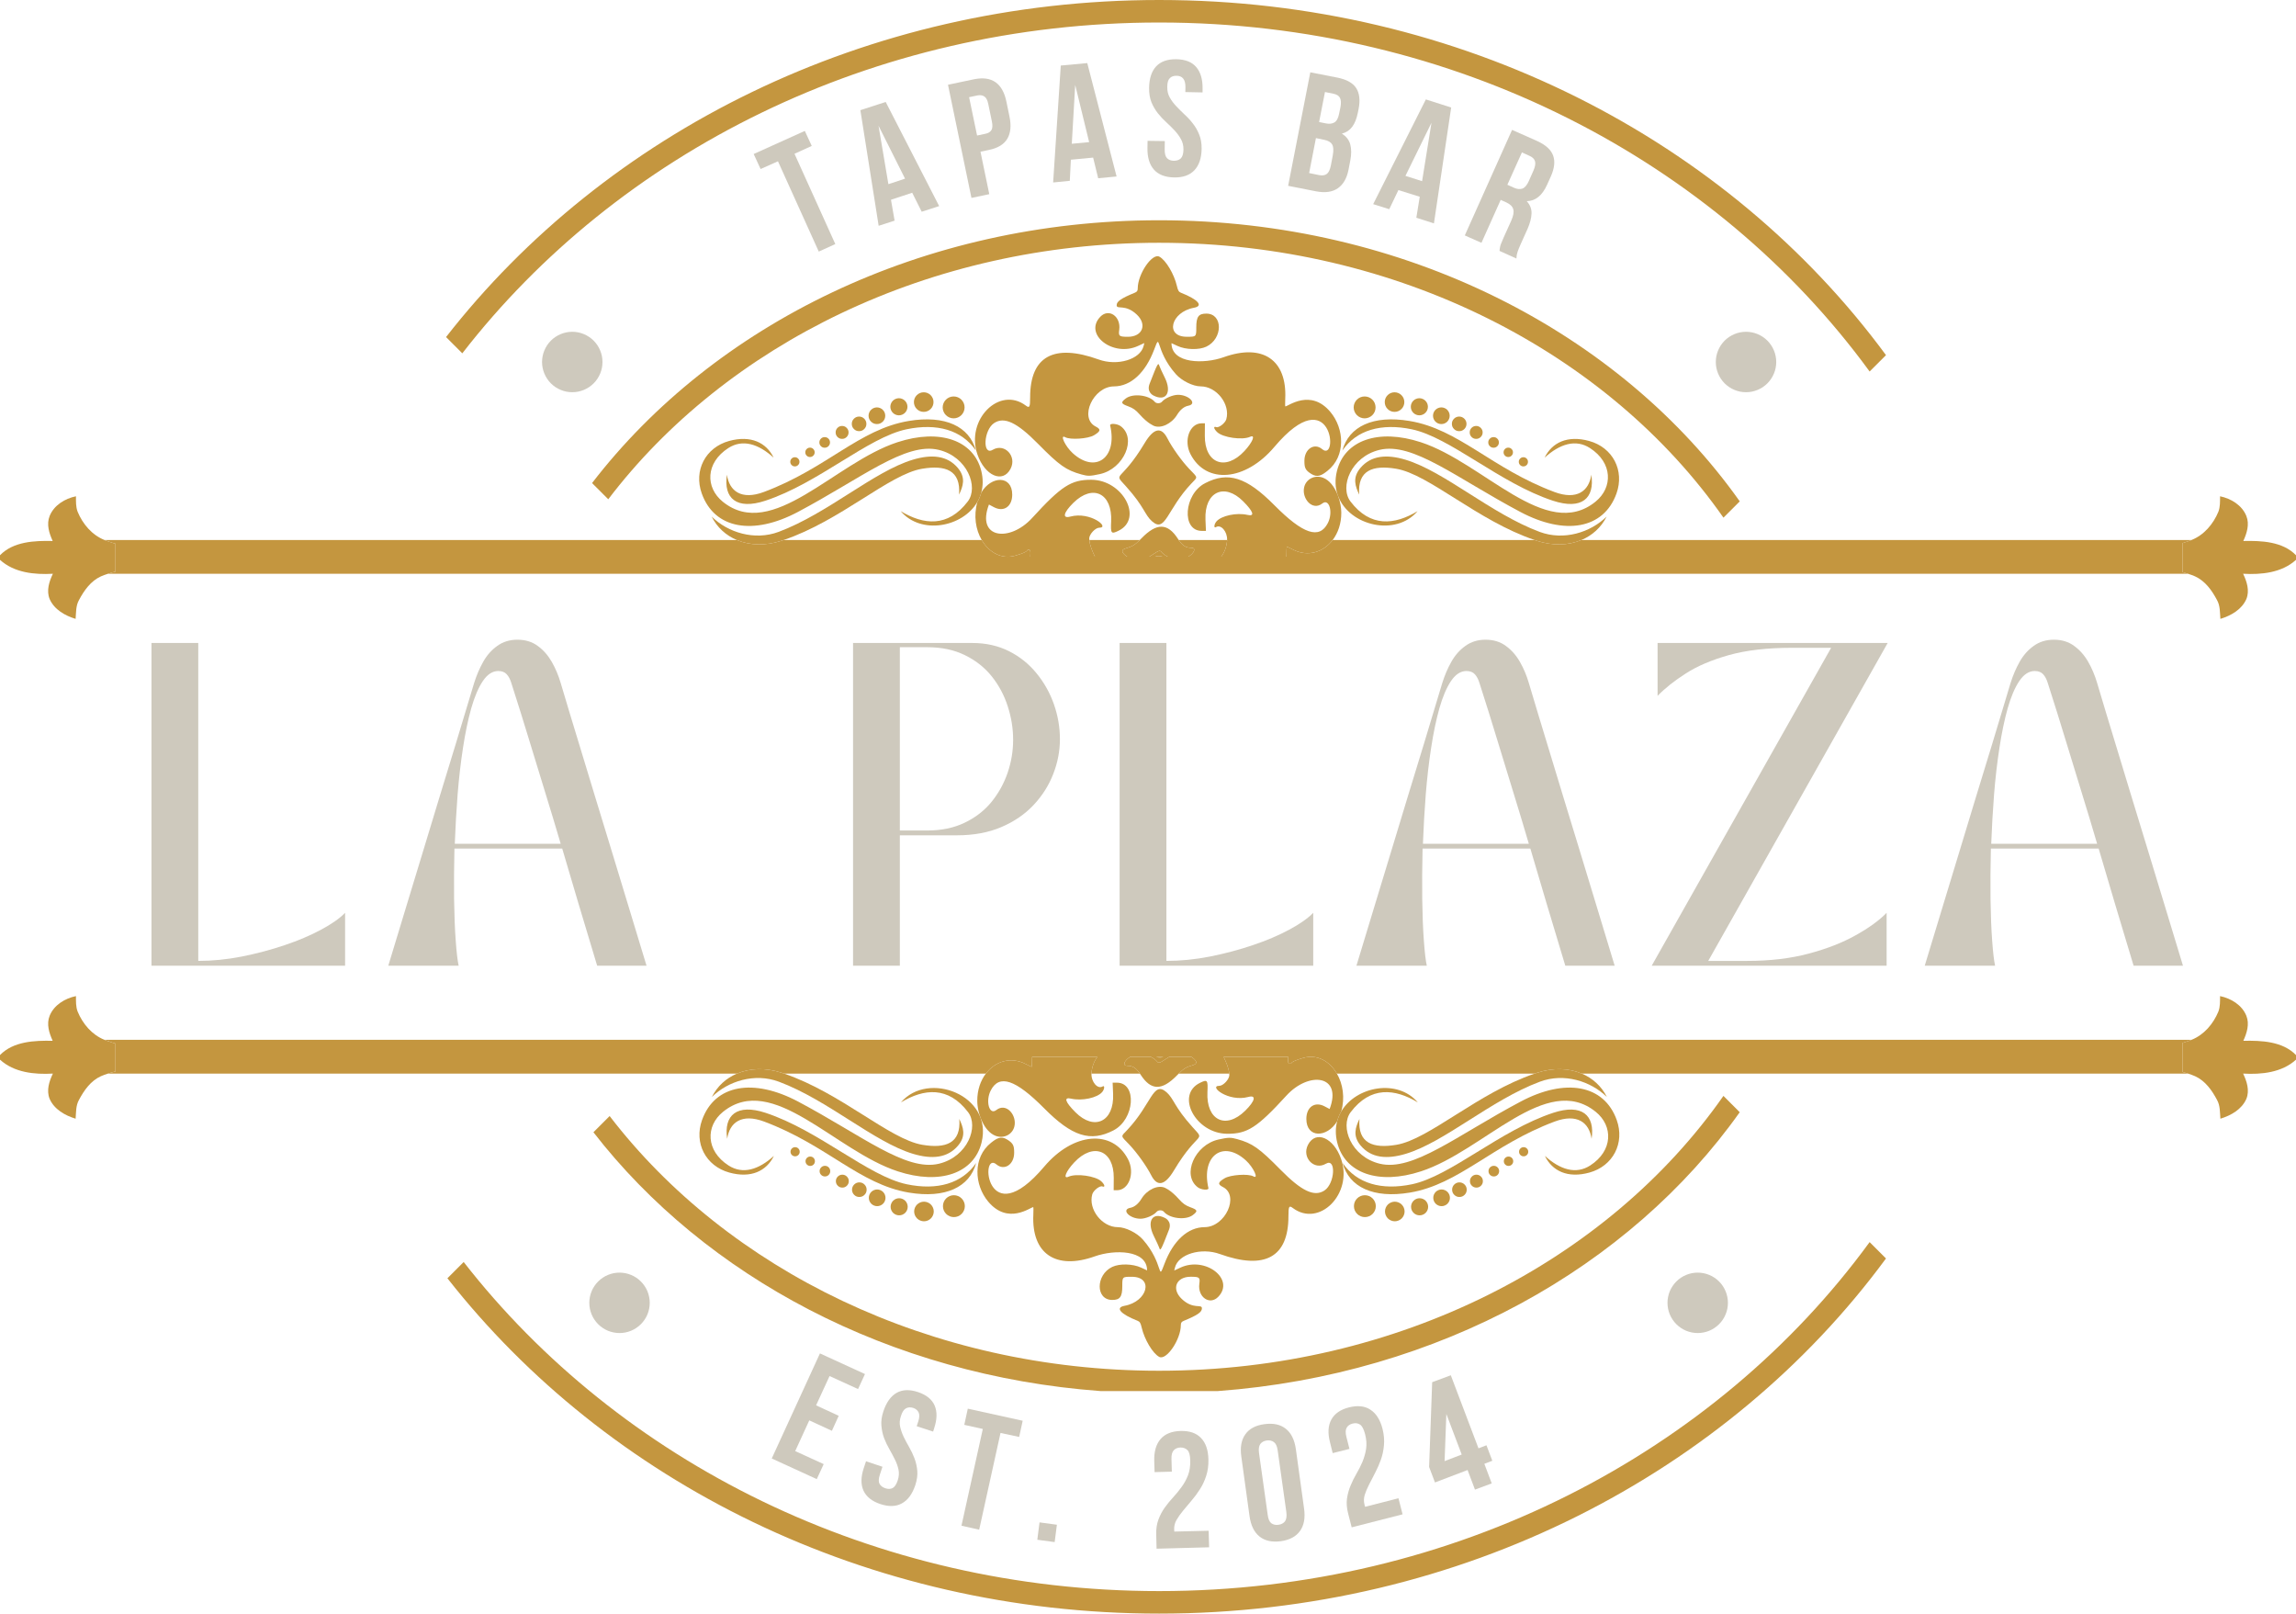 <svg width="723" height="508" viewBox="0 0 723 508" fill="none" xmlns="http://www.w3.org/2000/svg">
<g clip-path="url(#clip0_13_482)">
<path d="M365.009 69.342C290.438 69.342 224.781 102.222 186.439 152.08L191.54 157.179C228.524 108.604 292.463 76.431 365.008 76.431C440.401 76.431 506.501 111.177 542.707 162.973L547.841 157.84C510.228 104.767 442.417 69.342 365.009 69.342Z" fill="#C4963F"/>
<path d="M365.008 431.542C292.743 431.542 229.019 399.618 191.972 351.358L186.868 356.46C222.05 401.848 279.936 433.027 346.524 437.938H383.493C453.124 432.803 513.244 398.944 547.832 350.151L542.697 345.017C506.489 396.803 440.394 431.542 365.008 431.542Z" fill="#C4963F"/>
<path d="M365.017 500.911C274.826 500.911 194.861 459.982 146.009 397.307L140.888 402.427C191.041 466.37 272.737 508 365.017 508C460.261 508 544.242 463.657 593.89 396.195L588.737 391.044C540.419 457.24 458.176 500.911 365.017 500.911Z" fill="#C4963F"/>
<path d="M365.017 7.088C458.176 7.088 540.42 50.759 588.737 116.955L593.889 111.805C544.241 44.343 460.261 0 365.017 0C272.476 0 190.575 41.863 140.459 106.114L145.581 111.234C194.393 48.251 274.565 7.088 365.017 7.088Z" fill="#C4963F"/>
<path d="M108.668 287.376C106.969 289.13 104.44 290.902 101.097 292.693C97.746 294.493 93.915 296.117 89.612 297.566C85.301 299.024 80.805 300.215 76.133 301.147C71.453 302.061 66.882 302.513 62.432 302.513V202.427H47.698V304.027H108.668L108.668 287.376Z" fill="#CEC9BD"/>
<path d="M143.506 296.163C143.229 292.471 143.063 288.115 142.989 283.094C142.934 278.073 142.971 272.757 143.1 267.145H177.038C178.663 272.71 180.371 278.497 182.171 284.497C183.962 290.477 185.919 296.994 188.043 304.027H203.59C201.467 297.114 199.509 290.662 197.718 284.681C195.918 278.682 194.173 272.932 192.474 267.44C190.794 261.958 189.123 256.475 187.452 251.011C185.799 245.529 184.073 239.853 182.282 233.992C180.482 228.113 178.57 221.79 176.558 215.016C175.865 212.653 174.933 210.438 173.751 208.37C172.57 206.303 171.092 204.632 169.32 203.35C167.566 202.048 165.442 201.393 162.931 201.393C160.494 201.393 158.37 202.048 156.579 203.35C154.779 204.632 153.302 206.303 152.148 208.37C150.984 210.438 150.043 212.653 149.304 215.016C147.282 221.79 145.371 228.113 143.58 233.992C141.78 239.853 140.044 245.529 138.373 251.011C136.72 256.475 135.059 261.958 133.388 267.44C131.735 272.932 129.99 278.682 128.144 284.681C126.316 290.662 124.358 297.114 122.272 304.027H144.429C144.079 302.476 143.774 299.855 143.506 296.163ZM144.097 250.162C144.513 244.975 145.076 240.065 145.796 235.432C146.507 230.78 147.365 226.645 148.381 223.027C149.415 219.391 150.634 216.52 152.037 214.425C153.459 212.312 155.084 211.25 156.912 211.25C158.066 211.25 158.952 211.601 159.57 212.284C160.18 212.948 160.66 213.862 161.011 215.016C163.097 221.514 165.008 227.624 166.735 233.327C168.452 239.013 170.132 244.477 171.757 249.719C173.382 254.962 174.979 260.269 176.558 265.631H143.211C143.405 260.49 143.7 255.331 144.097 250.162Z" fill="#CEC9BD"/>
<path d="M333.765 232.7C333.765 228.99 333.137 225.335 331.881 221.735C330.626 218.145 328.798 214.896 326.416 211.989C324.052 209.063 321.153 206.737 317.737 205.011C314.312 203.294 310.472 202.427 306.216 202.427H268.622V304.027H283.356V262.973H301.341C306.603 262.973 311.256 262.115 315.3 260.389C319.335 258.672 322.723 256.356 325.456 253.448C328.207 250.522 330.275 247.264 331.66 243.665C333.063 240.074 333.765 236.419 333.765 232.7ZM317.294 243.296C316.131 246.674 314.432 249.738 312.198 252.488C309.955 255.22 307.139 257.399 303.741 259.023C300.362 260.647 296.448 261.46 291.998 261.46H283.356V203.756H291.998C296.522 203.756 300.473 204.596 303.852 206.266C307.25 207.918 310.065 210.143 312.309 212.949C314.543 215.754 316.223 218.892 317.331 222.363C318.458 225.815 319.03 229.331 319.03 232.921C319.03 236.447 318.448 239.899 317.294 243.296Z" fill="#CEC9BD"/>
<path d="M394.475 297.566C390.164 299.024 385.668 300.215 380.996 301.147C376.315 302.061 371.745 302.513 367.295 302.513V202.427H352.561V304.027H413.531V287.376C411.832 289.13 409.302 290.902 405.96 292.693C402.609 294.493 398.778 296.117 394.475 297.566Z" fill="#CEC9BD"/>
<path d="M497.338 267.44C495.657 261.958 493.986 256.475 492.315 251.011C490.663 245.529 488.936 239.853 487.145 233.992C485.345 228.113 483.434 221.79 481.421 215.016C480.729 212.653 479.796 210.438 478.615 208.37C477.433 206.303 475.956 204.632 474.183 203.35C472.429 202.048 470.306 201.393 467.794 201.393C465.357 201.393 463.234 202.048 461.443 203.35C459.642 204.632 458.165 206.303 457.011 208.37C455.848 210.438 454.906 212.653 454.167 215.016C452.146 221.79 450.234 228.113 448.443 233.992C446.643 239.853 444.907 245.529 443.236 251.011C441.584 256.475 439.922 261.958 438.251 267.44C436.598 272.932 434.853 278.682 433.007 284.681C431.179 290.662 429.222 297.114 427.135 304.027H449.293C448.942 302.476 448.637 299.855 448.37 296.163C448.093 292.471 447.926 288.115 447.853 283.094C447.797 278.073 447.834 272.757 447.963 267.145H481.901C483.526 272.71 485.234 278.497 487.034 284.497C488.826 290.477 490.783 296.994 492.906 304.027H508.453C506.33 297.114 504.373 290.662 502.582 284.681C500.781 278.682 499.036 272.932 497.338 267.44ZM448.074 265.631C448.268 260.49 448.563 255.331 448.96 250.162C449.376 244.975 449.939 240.065 450.659 235.432C451.37 230.78 452.229 226.645 453.244 223.027C454.278 219.391 455.497 216.52 456.9 214.425C458.322 212.312 459.947 211.25 461.775 211.25C462.929 211.25 463.815 211.601 464.434 212.284C465.043 212.948 465.523 213.862 465.874 215.016C467.961 221.513 469.872 227.624 471.598 233.327C473.315 239.013 474.996 244.477 476.62 249.719C478.245 254.962 479.842 260.269 481.421 265.631L448.074 265.631Z" fill="#CEC9BD"/>
<path d="M520.277 304.027H594.087V287.376C591.798 289.739 588.557 292.093 584.375 294.428C580.211 296.772 575.263 298.701 569.529 300.224C563.815 301.756 557.38 302.513 550.216 302.513H537.918L594.42 202.427H521.965V219.077C524.328 216.64 527.301 214.278 530.902 211.989C534.493 209.681 539.007 207.761 544.455 206.229C549.92 204.706 556.54 203.94 564.322 203.94H576.62L520.277 303.745L520.118 304.027L520.277 304.027Z" fill="#CEC9BD"/>
<path d="M681.536 284.681C679.736 278.682 677.991 272.932 676.292 267.44C674.612 261.958 672.941 256.475 671.27 251.011C669.617 245.529 667.891 239.853 666.1 233.992C664.3 228.113 662.388 221.79 660.376 215.016C659.683 212.653 658.751 210.438 657.569 208.37C656.387 206.303 654.91 204.632 653.138 203.35C651.384 202.048 649.26 201.393 646.749 201.393C644.312 201.393 642.188 202.048 640.397 203.35C638.597 204.632 637.12 206.303 635.966 208.37C634.802 210.438 633.861 212.653 633.122 215.016C631.1 221.79 629.189 228.113 627.398 233.992C625.598 239.853 623.862 245.529 622.191 251.011C620.538 256.475 618.877 261.958 617.206 267.44C615.553 272.932 613.808 278.682 611.962 284.681C610.134 290.662 608.176 297.114 606.09 304.027H628.247C627.897 302.476 627.592 299.855 627.324 296.163C627.047 292.471 626.881 288.115 626.807 283.094C626.752 278.073 626.789 272.757 626.918 267.145H660.856C662.481 272.71 664.189 278.497 665.989 284.497C667.78 290.477 669.737 296.994 671.861 304.027H687.408C685.285 297.114 683.327 290.662 681.536 284.681ZM627.029 265.631C627.223 260.49 627.518 255.331 627.915 250.162C628.33 244.975 628.894 240.065 629.614 235.432C630.325 230.78 631.183 226.645 632.199 223.027C633.233 219.391 634.451 216.52 635.855 214.425C637.277 212.312 638.901 211.25 640.729 211.25C641.884 211.25 642.77 211.601 643.388 212.284C643.998 212.948 644.478 213.862 644.829 215.016C646.915 221.513 648.826 227.624 650.553 233.327C652.27 239.013 653.95 244.477 655.575 249.719C657.2 254.962 658.797 260.269 660.376 265.631L627.029 265.631Z" fill="#CEC9BD"/>
<path d="M497.974 170.01C493.924 171.708 488.995 171.9 483.902 170.241C483.685 170.17 483.473 170.083 483.257 170.01H419.65C416.72 173.858 411.846 175.414 407.154 173.019C406.175 172.521 405.317 172.114 405.243 172.114C405.169 172.114 405.104 173.379 405.104 174.92C405.104 175.033 405.096 175.141 405.094 175.253H384.566C385.575 173.915 386.226 172.222 386.409 170.195C386.415 170.132 386.403 170.072 386.406 170.01H371.182C372.428 171.827 373.433 172.447 375.072 172.447C376.747 172.447 376.163 174.021 374.249 175.253H367.698C366.885 174.833 366.144 174.295 365.59 173.628C365.019 172.939 363.724 174.213 361.926 175.253H354.938C354.368 174.853 352.168 173.352 354.447 172.659C356.586 172.012 357.245 171.652 358.907 170.01H343.042C343.177 171.723 343.994 173.559 344.697 175.059C344.73 175.128 344.766 175.186 344.799 175.253H324.442C324.445 175.206 324.439 175.161 324.442 175.114C324.543 173.379 324.479 173.111 323.971 173.111C322.761 173.111 324.839 173.444 319.743 174.92C315.357 176.191 311.413 173.888 309.142 170.01H246.751C246.535 170.083 246.323 170.17 246.106 170.241C241.012 171.9 236.084 171.708 232.036 170.01H32.916C33.111 170.087 33.295 170.182 33.495 170.25C34.766 170.627 35.334 170.924 36.357 171.156V179.964C35.553 180.159 34.758 180.38 33.974 180.642H689.026C688.441 180.446 687.85 180.274 687.253 180.117V170.996C687.943 170.792 688.508 170.546 689.505 170.25C689.705 170.182 689.89 170.087 690.084 170.01L497.974 170.01ZM366.053 175.253H363.784C364.412 174.994 365.184 174.974 366.053 175.253Z" fill="#C4963F"/>
<path d="M215.98 327.357H32.893C33.095 327.437 33.287 327.536 33.495 327.606C34.766 327.984 35.334 328.28 36.357 328.512V337.321C35.562 337.513 34.775 337.73 34 337.989H232.073C236.131 336.274 241.077 336.076 246.189 337.741C246.423 337.817 246.65 337.91 246.883 337.989H310.447C313.375 334.128 318.256 332.564 322.955 334.962C323.934 335.461 324.793 335.867 324.866 335.867C324.94 335.867 325.005 334.603 325.005 333.061C325.005 332.949 325.014 332.841 325.015 332.729H345.544C344.534 334.067 343.883 335.759 343.7 337.787C343.694 337.855 343.706 337.921 343.703 337.989H358.939C357.688 336.159 356.681 335.535 355.038 335.535C353.363 335.535 353.946 333.96 355.86 332.729H362.408C363.22 333.148 363.959 333.686 364.51 334.353C365.085 335.043 366.383 333.768 368.182 332.729H375.171C375.741 333.128 377.941 334.63 375.662 335.322C373.515 335.971 372.858 336.326 371.183 337.989H387.07C386.939 336.271 386.118 334.428 385.412 332.923C385.379 332.853 385.343 332.796 385.31 332.729H405.667C405.665 332.776 405.67 332.82 405.668 332.867C405.566 334.603 405.631 334.87 406.138 334.87C407.348 334.87 405.27 334.538 410.367 333.061C414.759 331.789 418.708 334.101 420.977 337.989H483.282C483.514 337.91 483.742 337.817 483.976 337.741C489.092 336.076 494.038 336.274 498.094 337.989H689.001C688.424 337.797 687.841 337.629 687.253 337.473V328.353C687.943 328.148 688.508 327.902 689.505 327.606C689.713 327.536 689.905 327.437 690.107 327.357L215.98 327.357ZM364.056 332.729H366.325C365.697 332.988 364.925 333.008 364.056 332.729Z" fill="#C4963F"/>
<path d="M354.447 172.659C352.168 173.352 354.368 174.853 354.938 175.253H361.926C363.724 174.213 365.019 172.939 365.59 173.628C366.144 174.295 366.885 174.833 367.698 175.253H374.249C376.163 174.021 376.747 172.447 375.072 172.447C373.433 172.447 372.428 171.827 371.182 170.01C371.094 169.881 371.008 169.763 370.917 169.622C367.686 164.62 364.242 164.555 359.506 169.41C359.288 169.632 359.096 169.823 358.907 170.01C357.245 171.652 356.586 172.012 354.447 172.659Z" fill="#C4963F"/>
<path d="M404.744 127.951C404.67 127.951 404.661 126.871 404.716 125.56C405.298 113.257 397.608 108.061 385.329 112.454C379.198 114.651 368.895 114.549 368.895 108.033L370.806 108.919C373.401 110.128 377.592 110.22 379.872 109.131C385.135 106.602 385.135 98.73 379.872 98.73C377.417 98.73 376.706 99.708 376.706 103.058C376.706 106.021 376.706 106.03 373.714 106.021C366.753 106.021 368.683 98.231 375.986 96.884C379.06 96.321 377.278 94.281 371.868 92.158C371.194 91.89 370.926 91.457 370.603 90.044C369.735 86.288 367.113 81.885 365.082 80.806C362.82 79.587 358.269 86.269 358.269 90.801C358.269 91.549 358.056 91.853 357.355 92.149C353.006 93.939 351.631 94.89 351.631 96.09C351.631 97.585 354.354 95.564 358.019 99.08C361.297 102.228 359.727 106.039 355.157 106.03C352.406 106.021 352.166 105.827 352.443 103.824C353.025 99.606 349.147 96.939 346.479 99.726C341.143 105.292 350.551 112.546 358.389 108.901L360.346 107.996L360.115 108.928C359.072 113.146 351.88 115.315 345.981 113.183C331.837 108.079 324.386 112.177 324.386 125.071C324.386 128.191 324.192 128.569 323.02 127.683C314.674 121.425 304.029 132.159 307.787 143.059C310.104 149.806 315.8 152.271 318.228 147.573C320.278 143.604 316.317 139.414 312.597 141.61C309.301 143.549 309.735 135.371 313.04 133.193C316.225 131.089 320.223 132.972 326.833 139.681C333.591 146.539 335.714 148.034 340.561 149.373C342.592 149.936 343.294 149.917 346.387 149.243C353.911 147.582 358.056 138.011 352.905 134.171C351.806 133.35 349.406 133.184 349.581 133.931C351.945 144.093 344.974 149.234 337.773 142.644C335.419 140.503 333.618 136.626 335.437 137.642C337.025 138.528 342.611 138.149 344.485 137.033C346.618 135.759 346.738 135.15 345.011 134.273C339.73 131.578 344.263 121.674 350.781 121.647C356.053 121.628 360.669 117.401 363.43 110.091C365.692 104.083 363.494 110.1 370.243 117.761C372.108 119.875 375.672 121.638 378.091 121.638C383.094 121.638 387.48 127.277 386.16 131.984C385.818 133.193 383.796 134.771 382.993 134.467C382.014 134.088 382.19 135.011 383.298 136.054C385.107 137.762 391.2 138.629 393.629 137.522C395.466 136.691 394.478 139.183 391.874 141.989C385.883 148.431 379.328 145.893 379.392 137.162L379.42 133.267H378.395C374.61 133.267 372.653 138.675 374.878 142.976C379.826 152.557 392.17 151.486 401.301 140.688C419.562 119.099 421.621 145.847 416.34 141.398C413.856 139.312 410.754 141.352 410.754 145.062C410.754 147.222 410.967 148.016 412.998 149.253C414.937 150.425 416.257 149.622 418.039 148.21C423.837 143.604 423.338 134.947 418.934 129.695C412.702 122.247 405.575 127.951 404.744 127.951Z" fill="#C4963F"/>
<path d="M366.79 118.887C365.959 117.207 365.202 115.564 365.11 115.251C364.722 113.958 364.565 114.245 362.008 120.816C360.946 123.53 363.273 124.545 363.254 124.536C367.215 126.539 369.089 123.539 366.79 118.887Z" fill="#C4963F"/>
<path d="M363.784 175.253H366.053C365.184 174.974 364.412 174.994 363.784 175.253Z" fill="#C4963F"/>
<path d="M384.565 175.253H405.094C405.095 175.141 405.104 175.033 405.104 174.92C405.104 173.379 405.169 172.114 405.243 172.114C405.316 172.114 406.175 172.52 407.154 173.019C411.846 175.414 416.72 173.858 419.65 170.01C421.338 167.793 422.385 164.82 422.368 161.39C422.361 159.821 422.021 157.977 421.39 156.238C421.323 156.064 421.254 155.892 421.194 155.713C420.22 153.295 418.661 151.164 416.608 150.397C413.958 149.41 411.317 150.849 410.699 153.295C409.794 156.802 413.192 161.011 416.395 158.501C418.583 156.793 419.848 161.316 418.131 164.675C415.472 169.872 410.32 168.155 401.282 159.036C392.511 150.194 386.723 148.357 379.466 152.123C372.791 155.584 371.988 167.13 378.414 167.13H379.743L379.595 163.549C379.235 154.873 385.513 151.846 391.468 157.827C394.736 161.113 395.226 162.663 392.807 162.1C389.4 161.316 384.581 162.34 383.03 164.186C382.282 165.081 382.18 166.383 382.891 165.949C384.478 164.966 386.534 167.402 386.406 170.01C386.403 170.072 386.414 170.132 386.409 170.195C386.226 172.222 385.575 173.915 384.565 175.253Z" fill="#C4963F"/>
<path d="M319.742 174.92C324.839 173.444 322.761 173.111 323.971 173.111C324.479 173.111 324.543 173.379 324.442 175.114C324.439 175.161 324.445 175.206 324.442 175.253H344.799C344.766 175.186 344.73 175.129 344.697 175.059C343.994 173.559 343.177 171.723 343.042 170.01C343.03 169.857 342.989 169.699 342.989 169.549C342.989 168.21 344.919 166.134 346.156 166.134C349.655 166.134 343.331 160.937 337.025 162.636C334.422 163.337 334.856 161.399 337.995 158.307C344.134 152.252 350.32 155.307 349.895 164.177C349.711 167.98 349.895 168.21 352.194 167.103C360.097 163.282 353.607 151.08 343.654 151.043C337.302 151.016 334.228 153 325.023 163.06C317.924 170.822 307.334 169.567 311.415 158.842L312.966 159.664C316.068 161.316 318.736 159.488 318.745 155.732C318.745 149.588 312.185 149.723 309.011 155.038C308.724 156.1 308.309 157.1 307.772 158.021C306.529 162.367 307.231 166.744 309.142 170.01C311.413 173.888 315.357 176.191 319.742 174.92Z" fill="#C4963F"/>
<path d="M374.453 147.582C372.117 145.127 369.071 140.872 367.621 138.02C365.71 134.245 363.291 134.744 360.448 139.488C352.711 152.418 350.283 148.357 354.585 153.138C360.429 159.618 360.411 162.045 362.783 164.131C367.049 167.869 367.381 160.448 375.164 152.215C377.241 150.019 377.324 150.582 374.453 147.582Z" fill="#C4963F"/>
<path d="M354.511 125.44C352.85 126.705 352.96 127.074 355.268 127.914C356.792 128.477 357.613 129.049 358.841 130.433C361.565 133.488 363.282 133.968 363.282 134.042C365.525 135.03 368.923 133.442 370.649 130.609C371.637 128.984 372.865 127.987 374.158 127.738C377.14 127.185 374.453 124.296 370.954 124.296C369.311 124.296 366.809 125.366 365.904 126.465C365.396 127.083 364.122 127.101 363.624 126.501C361.833 124.342 356.727 123.751 354.511 125.44Z" fill="#C4963F"/>
<path d="M446.391 160.919C439.144 165.294 431.499 166.087 425.249 157.864C421.787 153.314 425.378 143.816 434.398 141.629C444.877 139.081 458.624 150.499 478.778 161.186C492.756 168.589 504.988 166.641 509.023 155.363C511.608 148.145 507.887 140.881 500.4 138.823C493.596 136.959 488.712 139.321 486.395 144.075C491.195 139.737 496.181 138.168 500.668 141.057C507.869 145.699 507.924 153.489 502.413 157.947C486.838 170.545 467.228 145.699 447.397 139.22C434.001 134.845 423.403 138.629 421.002 148.274C420.32 151.019 420.463 153.519 421.194 155.713C421.254 155.892 421.323 156.064 421.39 156.238C424.994 165.594 439.547 168.989 446.391 160.919Z" fill="#C4963F"/>
<path d="M497.973 170.01C501.404 168.571 504.206 166.055 505.921 162.626C500.834 167.638 492.432 170.287 484.816 167.444C469.361 161.666 454.921 148.45 442.578 144.73C436.632 142.939 431.711 143.401 428.397 147.314C425.757 150.443 426.809 153.148 428.009 155.713C427.409 148.016 432.312 146.345 439.651 147.573C450.005 149.315 465.268 163.928 483.256 170.01C483.473 170.083 483.685 170.17 483.902 170.241C488.995 171.9 493.923 171.708 497.973 170.01Z" fill="#C4963F"/>
<path d="M422.71 141.841C427.141 135.362 435.007 133.147 444.554 135.15C456.694 137.697 472.26 152.132 489.026 157.642C498.073 160.614 502.237 156.895 501.101 149.456C500.363 154.578 496.568 157.541 489.459 154.883C469.675 147.49 459.445 135.122 443.852 132.529C432.376 130.609 424.741 134.264 422.71 141.841Z" fill="#C4963F"/>
<path d="M479.71 146.834C480.107 146.834 480.449 146.696 480.735 146.41C481.012 146.124 481.15 145.792 481.15 145.385C481.15 144.989 481.012 144.647 480.735 144.37C480.449 144.084 480.107 143.946 479.71 143.946C479.313 143.946 478.972 144.084 478.685 144.37C478.408 144.647 478.261 144.989 478.261 145.385C478.261 145.792 478.408 146.124 478.685 146.41C478.972 146.696 479.313 146.834 479.71 146.834Z" fill="#C4963F"/>
<path d="M474.946 143.881C475.362 143.881 475.703 143.733 475.99 143.447C476.285 143.161 476.424 142.81 476.424 142.404C476.424 141.998 476.285 141.647 475.99 141.361C475.703 141.066 475.362 140.927 474.946 140.927C474.54 140.927 474.189 141.066 473.903 141.361C473.617 141.647 473.469 141.998 473.469 142.404C473.469 142.81 473.617 143.161 473.903 143.447C474.189 143.733 474.54 143.881 474.946 143.881Z" fill="#C4963F"/>
<path d="M470.321 140.955C470.783 140.955 471.18 140.798 471.503 140.466C471.835 140.143 471.992 139.746 471.992 139.285C471.992 138.823 471.835 138.426 471.503 138.103C471.18 137.771 470.783 137.614 470.321 137.614C469.859 137.614 469.462 137.771 469.139 138.103C468.807 138.426 468.65 138.823 468.65 139.285C468.65 139.746 468.807 140.143 469.139 140.466C469.462 140.798 469.859 140.955 470.321 140.955Z" fill="#C4963F"/>
<path d="M464.837 138.168C465.4 138.168 465.881 137.974 466.277 137.577C466.674 137.18 466.878 136.7 466.878 136.137C466.878 135.574 466.674 135.094 466.277 134.698C465.881 134.301 465.4 134.098 464.837 134.098C464.274 134.098 463.794 134.301 463.397 134.698C463 135.094 462.806 135.574 462.806 136.137C462.806 136.7 463 137.18 463.397 137.577C463.794 137.974 464.274 138.168 464.837 138.168Z" fill="#C4963F"/>
<path d="M459.492 135.74C460.12 135.74 460.664 135.519 461.117 135.067C461.56 134.624 461.791 134.079 461.791 133.442C461.791 132.805 461.56 132.27 461.117 131.818C460.664 131.375 460.12 131.144 459.492 131.144C458.855 131.144 458.31 131.375 457.867 131.818C457.414 132.27 457.193 132.805 457.193 133.442C457.193 134.079 457.414 134.624 457.867 135.067C458.31 135.519 458.855 135.74 459.492 135.74Z" fill="#C4963F"/>
<path d="M452.013 132.741C452.263 132.99 452.549 133.174 452.872 133.313C453.195 133.442 453.528 133.507 453.878 133.507C454.22 133.507 454.562 133.442 454.875 133.313C455.199 133.174 455.485 132.99 455.734 132.741C455.974 132.492 456.168 132.205 456.297 131.892C456.436 131.569 456.5 131.227 456.5 130.886C456.5 130.535 456.436 130.203 456.297 129.879C456.168 129.557 455.974 129.27 455.734 129.03C455.485 128.781 455.199 128.587 454.875 128.458C454.562 128.329 454.22 128.255 453.878 128.255C453.528 128.255 453.195 128.329 452.872 128.458C452.549 128.587 452.263 128.781 452.013 129.03C451.773 129.27 451.579 129.557 451.45 129.879C451.312 130.203 451.247 130.535 451.247 130.886C451.247 131.227 451.312 131.569 451.45 131.892C451.579 132.205 451.773 132.492 452.013 132.741Z" fill="#C4963F"/>
<path d="M445.043 129.963C445.292 130.212 445.588 130.415 445.92 130.544C446.243 130.682 446.594 130.756 446.945 130.756C447.305 130.756 447.646 130.682 447.979 130.544C448.311 130.415 448.597 130.212 448.847 129.963C449.105 129.713 449.299 129.418 449.438 129.095C449.567 128.763 449.641 128.421 449.641 128.061C449.641 127.701 449.567 127.36 449.438 127.028C449.299 126.705 449.105 126.409 448.847 126.16C448.597 125.902 448.311 125.708 447.979 125.579C447.646 125.44 447.305 125.366 446.945 125.366C446.594 125.366 446.243 125.44 445.92 125.579C445.588 125.708 445.292 125.902 445.043 126.16C444.794 126.409 444.6 126.705 444.461 127.028C444.323 127.36 444.258 127.701 444.258 128.061C444.258 128.421 444.323 128.763 444.461 129.095C444.6 129.418 444.794 129.713 445.043 129.963Z" fill="#C4963F"/>
<path d="M436.955 128.763C437.242 129.058 437.574 129.28 437.953 129.437C438.331 129.594 438.728 129.667 439.134 129.667C439.541 129.667 439.938 129.594 440.316 129.437C440.695 129.28 441.027 129.058 441.313 128.763C441.609 128.477 441.83 128.145 441.987 127.766C442.144 127.388 442.218 126.991 442.218 126.585C442.218 126.179 442.144 125.782 441.987 125.403C441.83 125.025 441.609 124.693 441.313 124.406C441.027 124.111 440.695 123.89 440.316 123.733C439.938 123.576 439.541 123.502 439.134 123.502C438.728 123.502 438.331 123.576 437.953 123.733C437.574 123.89 437.242 124.111 436.955 124.406C436.66 124.693 436.439 125.025 436.282 125.403C436.125 125.782 436.051 126.179 436.051 126.585C436.051 126.991 436.125 127.388 436.282 127.766C436.439 128.145 436.66 128.477 436.955 128.763Z" fill="#C4963F"/>
<path d="M432.155 125.819C431.832 125.496 431.453 125.246 431.029 125.071C430.613 124.896 430.17 124.812 429.718 124.812C429.256 124.812 428.813 124.896 428.397 125.071C427.973 125.246 427.603 125.496 427.28 125.819C426.957 126.142 426.708 126.52 426.532 126.935C426.357 127.36 426.265 127.803 426.265 128.255C426.265 128.717 426.357 129.15 426.532 129.575C426.708 130 426.957 130.369 427.28 130.692C427.603 131.015 427.973 131.264 428.397 131.439C428.813 131.615 429.256 131.707 429.718 131.707C430.17 131.707 430.613 131.615 431.029 131.439C431.453 131.264 431.832 131.015 432.155 130.692C432.478 130.369 432.727 130 432.903 129.575C433.069 129.15 433.161 128.717 433.161 128.255C433.161 127.803 433.069 127.36 432.903 126.935C432.727 126.52 432.478 126.142 432.155 125.819Z" fill="#C4963F"/>
<path d="M309.005 148.274C306.614 138.629 296.006 134.845 282.61 139.22C262.779 145.699 243.179 170.545 227.594 157.947C222.083 153.489 222.138 145.699 229.349 141.057C233.836 138.168 238.821 139.737 243.613 144.075C241.304 139.321 236.411 136.959 229.607 138.823C222.12 140.881 218.399 148.145 220.984 155.363C225.019 166.641 237.261 168.589 251.229 161.186C271.383 150.499 285.13 139.081 295.609 141.629C304.629 143.816 308.22 153.314 304.758 157.864C298.508 166.087 290.873 165.294 283.616 160.919C290.007 168.454 303.127 165.997 307.772 158.021C308.309 157.099 308.723 156.1 309.01 155.038C309.558 153.009 309.618 150.742 309.005 148.274Z" fill="#C4963F"/>
<path d="M246.106 170.241C246.323 170.17 246.534 170.083 246.751 170.01C264.739 163.928 280.002 149.315 290.365 147.573C297.696 146.345 302.598 148.016 302.007 155.713C303.207 153.148 304.251 150.443 301.61 147.314C298.305 143.401 293.384 142.939 287.429 144.73C275.095 148.45 260.656 161.666 245.192 167.444C237.575 170.287 229.173 167.638 224.096 162.626C225.806 166.055 228.606 168.571 232.035 170.01C236.084 171.708 241.012 171.9 246.106 170.241Z" fill="#C4963F"/>
<path d="M286.155 132.529C270.562 135.122 260.333 147.49 240.548 154.883C233.439 157.541 229.644 154.578 228.906 149.456C227.77 156.895 231.943 160.614 240.991 157.642C257.757 152.132 273.313 137.697 285.463 135.15C295.009 133.147 302.866 135.362 307.297 141.841C305.266 134.264 297.631 130.609 286.155 132.529Z" fill="#C4963F"/>
<path d="M250.297 146.834C250.703 146.834 251.035 146.696 251.321 146.41C251.608 146.124 251.746 145.792 251.746 145.385C251.746 144.989 251.608 144.647 251.321 144.37C251.035 144.084 250.703 143.946 250.297 143.946C249.9 143.946 249.558 144.084 249.281 144.37C248.995 144.647 248.856 144.989 248.856 145.385C248.856 145.792 248.995 146.124 249.281 146.41C249.558 146.696 249.9 146.834 250.297 146.834Z" fill="#C4963F"/>
<path d="M255.061 143.881C255.467 143.881 255.818 143.733 256.104 143.447C256.39 143.161 256.538 142.81 256.538 142.404C256.538 141.998 256.39 141.647 256.104 141.361C255.818 141.066 255.467 140.927 255.061 140.927C254.654 140.927 254.304 141.066 254.017 141.361C253.731 141.647 253.583 141.998 253.583 142.404C253.583 142.81 253.731 143.161 254.017 143.447C254.304 143.733 254.654 143.881 255.061 143.881Z" fill="#C4963F"/>
<path d="M259.686 140.955C260.148 140.955 260.545 140.798 260.877 140.466C261.2 140.143 261.366 139.746 261.366 139.285C261.366 138.823 261.2 138.426 260.877 138.103C260.545 137.771 260.148 137.614 259.686 137.614C259.224 137.614 258.828 137.771 258.504 138.103C258.181 138.426 258.015 138.823 258.015 139.285C258.015 139.746 258.181 140.143 258.504 140.466C258.828 140.798 259.224 140.955 259.686 140.955Z" fill="#C4963F"/>
<path d="M265.17 138.168C265.733 138.168 266.214 137.974 266.61 137.577C267.007 137.18 267.211 136.7 267.211 136.137C267.211 135.574 267.007 135.094 266.61 134.698C266.214 134.301 265.733 134.098 265.17 134.098C264.607 134.098 264.127 134.301 263.73 134.698C263.333 135.094 263.139 135.574 263.139 136.137C263.139 136.7 263.333 137.18 263.73 137.577C264.127 137.974 264.607 138.168 265.17 138.168Z" fill="#C4963F"/>
<path d="M270.525 135.74C271.153 135.74 271.698 135.519 272.15 135.067C272.593 134.624 272.824 134.079 272.824 133.442C272.824 132.805 272.593 132.27 272.15 131.818C271.698 131.375 271.153 131.144 270.525 131.144C269.888 131.144 269.343 131.375 268.9 131.818C268.448 132.27 268.226 132.805 268.226 133.442C268.226 134.079 268.448 134.624 268.9 135.067C269.343 135.519 269.888 135.74 270.525 135.74Z" fill="#C4963F"/>
<path d="M274.282 132.741C274.522 132.99 274.809 133.174 275.132 133.313C275.455 133.442 275.787 133.507 276.138 133.507C276.48 133.507 276.821 133.442 277.144 133.313C277.458 133.174 277.744 132.99 277.994 132.741C278.243 132.492 278.428 132.205 278.566 131.892C278.695 131.569 278.76 131.227 278.76 130.886C278.76 130.535 278.695 130.203 278.566 129.879C278.428 129.557 278.243 129.27 277.994 129.03C277.744 128.781 277.458 128.587 277.144 128.458C276.821 128.329 276.48 128.255 276.138 128.255C275.787 128.255 275.455 128.329 275.132 128.458C274.809 128.587 274.522 128.781 274.282 129.03C274.033 129.27 273.839 129.557 273.71 129.879C273.571 130.203 273.507 130.535 273.507 130.886C273.507 131.227 273.571 131.569 273.71 131.892C273.839 132.205 274.033 132.492 274.282 132.741Z" fill="#C4963F"/>
<path d="M281.161 129.963C281.41 130.212 281.705 130.415 282.029 130.544C282.361 130.682 282.702 130.756 283.062 130.756C283.423 130.756 283.764 130.682 284.096 130.544C284.42 130.415 284.715 130.212 284.964 129.963C285.214 129.713 285.417 129.418 285.546 129.095C285.684 128.763 285.758 128.421 285.758 128.061C285.758 127.701 285.684 127.36 285.546 127.028C285.417 126.705 285.214 126.409 284.964 126.16C284.715 125.902 284.42 125.708 284.096 125.579C283.764 125.44 283.423 125.366 283.062 125.366C282.702 125.366 282.361 125.44 282.029 125.579C281.705 125.708 281.41 125.902 281.161 126.16C280.902 126.409 280.708 126.705 280.579 127.028C280.44 127.36 280.367 127.701 280.367 128.061C280.367 128.421 280.44 128.763 280.579 129.095C280.708 129.418 280.902 129.713 281.161 129.963Z" fill="#C4963F"/>
<path d="M288.694 128.763C288.981 129.058 289.313 129.28 289.691 129.437C290.07 129.594 290.467 129.667 290.873 129.667C291.289 129.667 291.676 129.594 292.055 129.437C292.433 129.28 292.766 129.058 293.061 128.763C293.347 128.477 293.569 128.145 293.726 127.766C293.883 127.388 293.957 126.991 293.957 126.585C293.957 126.179 293.883 125.782 293.726 125.403C293.569 125.025 293.347 124.693 293.061 124.406C292.766 124.111 292.433 123.89 292.055 123.733C291.676 123.576 291.289 123.502 290.873 123.502C290.467 123.502 290.07 123.576 289.691 123.733C289.313 123.89 288.981 124.111 288.694 124.406C288.408 124.693 288.177 125.025 288.02 125.403C287.863 125.782 287.79 126.179 287.79 126.585C287.79 126.991 287.863 127.388 288.02 127.766C288.177 128.145 288.408 128.477 288.694 128.763Z" fill="#C4963F"/>
<path d="M297.862 130.692C298.185 131.015 298.554 131.264 298.979 131.439C299.403 131.615 299.837 131.707 300.299 131.707C300.751 131.707 301.195 131.615 301.619 131.439C302.035 131.264 302.413 131.015 302.736 130.692C303.059 130.369 303.309 130 303.484 129.575C303.66 129.15 303.743 128.717 303.743 128.255C303.743 127.803 303.66 127.36 303.484 126.935C303.309 126.52 303.06 126.142 302.736 125.819C302.413 125.496 302.035 125.246 301.619 125.071C301.195 124.896 300.751 124.812 300.299 124.812C299.837 124.812 299.403 124.896 298.979 125.071C298.554 125.246 298.185 125.496 297.862 125.819C297.539 126.142 297.289 126.52 297.114 126.935C296.938 127.36 296.846 127.803 296.846 128.255C296.846 128.717 296.938 129.15 297.114 129.575C297.289 130 297.539 130.369 297.862 130.692Z" fill="#C4963F"/>
<path d="M370.603 338.571C370.814 338.356 370.999 338.171 371.182 337.989C372.858 336.326 373.515 335.971 375.662 335.322C377.941 334.629 375.741 333.128 375.171 332.729H368.182C366.383 333.768 365.085 335.043 364.51 334.353C363.959 333.686 363.22 333.148 362.408 332.729H355.86C353.946 333.96 353.363 335.535 355.038 335.535C356.681 335.535 357.688 336.159 358.939 337.989C359.023 338.112 359.105 338.225 359.192 338.359C362.423 343.361 365.867 343.426 370.603 338.571Z" fill="#C4963F"/>
<path d="M411.881 360.409C409.831 364.377 413.792 368.568 417.512 366.371C420.808 364.423 420.374 372.61 417.069 374.788C413.884 376.893 409.886 375.01 403.276 368.3C396.518 361.442 394.395 359.947 389.548 358.609C387.517 358.046 386.815 358.064 383.722 358.738C376.189 360.399 372.052 369.97 377.204 373.81C378.303 374.632 380.703 374.798 380.528 374.05C378.164 363.888 385.135 358.747 392.336 365.337C394.69 367.478 396.49 371.355 394.672 370.34C393.084 369.454 387.498 369.832 385.624 370.949C383.491 372.223 383.371 372.832 385.098 373.708C390.379 376.404 385.846 386.307 379.328 386.335C374.056 386.353 369.44 390.58 366.679 397.89C364.417 403.899 366.615 397.881 359.866 390.22C358.001 388.107 354.437 386.344 352.018 386.344C347.015 386.344 342.629 380.705 343.949 375.997C344.291 374.788 346.313 373.21 347.116 373.515C348.095 373.893 347.919 372.97 346.811 371.927C345.002 370.211 338.909 369.352 336.481 370.451C334.643 371.29 335.631 368.789 338.235 365.993C344.226 359.55 350.781 362.088 350.717 370.82L350.689 374.715H351.714C355.499 374.715 357.456 369.306 355.231 364.996C350.283 355.425 337.939 356.495 328.808 367.294C310.547 388.882 308.488 362.135 313.769 366.583C316.252 368.669 319.355 366.629 319.355 362.919C319.355 360.759 319.142 359.966 317.111 358.729C315.172 357.557 313.852 358.36 312.07 359.772C306.272 364.377 306.771 373.035 311.175 378.287C317.407 385.735 324.534 380.031 325.365 380.031C325.439 380.031 325.448 381.101 325.392 382.421C324.811 394.724 332.501 399.921 344.78 395.518C350.911 393.331 361.214 393.432 361.214 399.948L359.303 399.062C356.708 397.853 352.517 397.761 350.237 398.85C344.974 401.379 344.974 409.252 350.237 409.252C352.683 409.252 353.403 408.274 353.403 404.923C353.403 401.961 353.403 401.951 356.395 401.961C363.356 401.961 361.426 409.75 354.123 411.098C351.049 411.661 352.831 413.701 358.241 415.823C358.915 416.082 359.183 416.525 359.506 417.937C360.374 421.694 362.996 426.096 365.027 427.176C367.289 428.394 371.84 421.712 371.84 417.18C371.84 416.433 372.053 416.128 372.754 415.833C377.093 414.042 378.478 413.092 378.478 411.892C378.478 410.396 375.755 412.418 372.089 408.901C368.812 405.745 370.382 401.942 374.952 401.951C377.703 401.961 377.943 402.154 377.666 404.157C377.084 408.375 380.962 411.043 383.63 408.255C388.966 402.69 379.558 395.435 371.72 399.072L369.763 399.985L369.994 399.053C371.037 394.835 378.229 392.666 384.128 394.798C398.272 399.902 405.723 395.795 405.723 382.911C405.723 379.791 405.917 379.412 407.089 380.299C415.435 386.556 426.08 375.813 422.322 364.913C420.005 358.175 414.309 355.711 411.881 360.409Z" fill="#C4963F"/>
<path d="M363.319 389.094C364.15 390.774 364.907 392.417 364.999 392.731C365.387 394.023 365.544 393.737 368.101 387.165C369.154 384.452 366.836 383.437 366.855 383.446C362.894 381.443 361.02 384.443 363.319 389.094Z" fill="#C4963F"/>
<path d="M366.325 332.729H364.056C364.925 333.008 365.697 332.988 366.325 332.729Z" fill="#C4963F"/>
<path d="M313.501 357.584C316.151 358.572 318.791 357.132 319.41 354.686C320.315 351.179 316.917 346.97 313.714 349.481C311.526 351.188 310.261 346.666 311.978 343.306C314.637 338.11 319.789 339.827 328.827 348.945C337.598 357.787 343.386 359.624 350.643 355.858C357.318 352.397 358.121 340.851 351.695 340.851H350.366L350.514 344.432C350.874 353.108 344.596 356.135 338.641 350.155C335.373 346.869 334.883 345.318 337.302 345.881C340.709 346.666 345.528 345.641 347.079 343.786C347.827 342.9 347.929 341.599 347.218 342.032C345.634 343.013 343.586 340.59 343.703 337.989C343.706 337.921 343.694 337.855 343.7 337.787C343.883 335.759 344.534 334.067 345.544 332.729H325.015C325.014 332.841 325.005 332.949 325.005 333.061C325.005 334.603 324.94 335.867 324.866 335.867C324.793 335.867 323.934 335.461 322.955 334.963C318.256 332.564 313.375 334.128 310.447 337.989C308.767 340.205 307.724 343.17 307.74 346.592C307.759 350.533 309.845 356.209 313.501 357.584Z" fill="#C4963F"/>
<path d="M383.953 341.848C380.454 341.848 386.778 347.035 393.084 345.346C395.687 344.644 395.253 346.583 392.114 349.675C385.975 355.729 379.789 352.674 380.214 343.804C380.398 340.002 380.214 339.771 377.915 340.879C370.012 344.7 376.502 356.901 386.455 356.938C392.807 356.966 395.881 354.982 405.086 344.921C412.185 337.159 422.775 338.414 418.694 349.139L417.134 348.318C414.041 346.666 411.373 348.493 411.364 352.25C411.364 358.37 417.874 358.259 421.062 353.004C421.355 351.898 421.79 350.861 422.353 349.907C423.573 345.586 422.873 341.239 420.977 337.989C418.708 334.101 414.758 331.789 410.366 333.061C405.27 334.538 407.347 334.87 406.138 334.87C405.63 334.87 405.566 334.603 405.667 332.867C405.67 332.82 405.664 332.776 405.667 332.729H385.309C385.343 332.796 385.379 332.853 385.412 332.923C386.117 334.427 386.939 336.271 387.069 337.989C387.08 338.136 387.12 338.288 387.12 338.433C387.12 339.771 385.19 341.848 383.953 341.848Z" fill="#C4963F"/>
<path d="M355.656 360.399C357.992 362.854 361.038 367.109 362.488 369.961C364.399 373.736 366.818 373.238 369.662 368.494C377.389 355.563 379.826 359.624 375.524 354.843C369.68 348.364 369.698 345.937 367.326 343.851C363.06 340.113 362.728 347.533 354.936 355.766C352.868 357.963 352.785 357.4 355.656 360.399Z" fill="#C4963F"/>
<path d="M375.598 382.541C377.26 381.277 377.149 380.898 374.841 380.068C373.317 379.505 372.496 378.932 371.268 377.548C368.544 374.493 366.827 374.013 366.827 373.939C364.584 372.952 361.186 374.539 359.46 377.373C358.472 378.997 357.244 379.994 355.951 380.243C352.969 380.797 355.656 383.686 359.155 383.686C360.798 383.686 363.3 382.615 364.205 381.517C364.713 380.898 365.987 380.88 366.486 381.48C368.277 383.64 373.382 384.23 375.598 382.541Z" fill="#C4963F"/>
<path d="M229.423 366.925C222.212 362.291 222.157 354.492 227.669 350.034C243.253 337.436 262.862 362.282 282.693 368.761C296.089 373.146 306.688 369.352 309.088 359.707C312.8 344.764 292.23 337.002 283.7 347.063C290.947 342.688 298.591 341.903 304.842 350.127C308.294 354.677 304.712 364.174 295.692 366.362C285.214 368.9 271.467 357.483 251.313 346.795C237.335 339.393 225.093 341.34 221.068 352.619C218.483 359.836 222.203 367.1 229.691 369.158C236.495 371.032 241.379 368.66 243.696 363.907C238.895 368.245 233.91 369.814 229.423 366.925Z" fill="#C4963F"/>
<path d="M224.169 345.355C229.247 340.353 237.649 337.694 245.265 340.546C260.729 346.315 275.169 359.541 287.503 363.251C293.458 365.042 298.379 364.58 301.684 360.667C304.333 357.547 303.281 354.843 302.081 352.268C302.681 359.975 297.778 361.645 290.439 360.409C280.094 358.668 264.849 344.081 246.883 337.989C246.65 337.91 246.422 337.817 246.188 337.741C241.077 336.076 236.131 336.274 232.073 337.989C228.662 339.431 225.877 341.941 224.169 345.355Z" fill="#C4963F"/>
<path d="M285.536 372.832C273.387 370.284 257.83 355.859 241.064 350.339C232.017 347.367 227.844 351.087 228.989 358.526C229.718 353.403 233.512 350.441 240.631 353.099C260.415 360.492 270.635 372.86 286.238 375.462C297.705 377.373 305.349 373.727 307.38 366.14C302.939 372.62 295.083 374.835 285.536 372.832Z" fill="#C4963F"/>
<path d="M250.38 361.156C249.983 361.156 249.641 361.295 249.355 361.572C249.078 361.858 248.931 362.199 248.931 362.596C248.931 362.993 249.078 363.334 249.355 363.621C249.641 363.897 249.983 364.036 250.38 364.036C250.777 364.036 251.119 363.897 251.396 363.621C251.682 363.334 251.82 362.993 251.82 362.596C251.82 362.199 251.682 361.858 251.396 361.572C251.119 361.295 250.777 361.156 250.38 361.156Z" fill="#C4963F"/>
<path d="M255.134 364.11C254.728 364.11 254.377 364.248 254.091 364.534C253.805 364.83 253.657 365.171 253.657 365.586C253.657 365.992 253.805 366.334 254.091 366.629C254.377 366.915 254.728 367.063 255.134 367.063C255.55 367.063 255.891 366.915 256.187 366.629C256.473 366.334 256.612 365.992 256.612 365.586C256.612 365.171 256.473 364.83 256.187 364.534C255.891 364.248 255.55 364.11 255.134 364.11Z" fill="#C4963F"/>
<path d="M259.769 367.026C259.308 367.026 258.911 367.193 258.587 367.516C258.255 367.848 258.089 368.235 258.089 368.697C258.089 369.158 258.255 369.555 258.587 369.888C258.911 370.211 259.308 370.377 259.769 370.377C260.231 370.377 260.628 370.211 260.951 369.888C261.274 369.555 261.44 369.158 261.44 368.697C261.44 368.235 261.274 367.848 260.951 367.516C260.628 367.193 260.231 367.026 259.769 367.026Z" fill="#C4963F"/>
<path d="M265.253 369.814C264.69 369.814 264.21 370.017 263.813 370.414C263.416 370.811 263.213 371.29 263.213 371.853C263.213 372.416 263.416 372.896 263.813 373.293C264.21 373.69 264.69 373.884 265.253 373.884C265.807 373.884 266.287 373.69 266.684 373.293C267.081 372.896 267.284 372.416 267.284 371.853C267.284 371.29 267.081 370.811 266.684 370.414C266.287 370.017 265.807 369.814 265.253 369.814Z" fill="#C4963F"/>
<path d="M270.599 372.241C269.962 372.241 269.426 372.472 268.974 372.915C268.531 373.367 268.3 373.912 268.3 374.539C268.3 375.176 268.531 375.721 268.974 376.164C269.426 376.616 269.962 376.837 270.599 376.837C271.236 376.837 271.78 376.616 272.224 376.164C272.676 375.721 272.897 375.176 272.897 374.539C272.897 373.912 272.676 373.367 272.224 372.915C271.78 372.472 271.236 372.241 270.599 372.241Z" fill="#C4963F"/>
<path d="M278.068 375.241C277.827 375.001 277.541 374.807 277.218 374.678C276.895 374.539 276.563 374.475 276.212 374.475C275.861 374.475 275.529 374.539 275.205 374.678C274.882 374.807 274.605 375.001 274.356 375.241C274.107 375.49 273.922 375.776 273.784 376.099C273.654 376.422 273.59 376.754 273.59 377.105C273.59 377.447 273.654 377.788 273.784 378.102C273.922 378.425 274.107 378.711 274.356 378.96C274.605 379.2 274.882 379.394 275.205 379.523C275.529 379.662 275.861 379.726 276.212 379.726C276.563 379.726 276.895 379.662 277.218 379.523C277.541 379.394 277.827 379.2 278.068 378.96C278.317 378.711 278.511 378.425 278.64 378.102C278.769 377.788 278.843 377.447 278.843 377.105C278.843 376.754 278.769 376.422 278.64 376.099C278.511 375.776 278.317 375.49 278.068 375.241Z" fill="#C4963F"/>
<path d="M285.047 378.019C284.789 377.77 284.503 377.576 284.17 377.437C283.838 377.299 283.496 377.234 283.136 377.234C282.785 377.234 282.444 377.299 282.112 377.437C281.779 377.576 281.493 377.77 281.234 378.019C280.985 378.277 280.791 378.563 280.653 378.896C280.514 379.228 280.45 379.569 280.45 379.92C280.45 380.28 280.514 380.622 280.653 380.954C280.791 381.286 280.985 381.572 281.234 381.831C281.493 382.08 281.779 382.274 282.112 382.412C282.444 382.551 282.785 382.615 283.136 382.615C283.496 382.615 283.838 382.551 284.17 382.412C284.503 382.274 284.789 382.08 285.047 381.831C285.297 381.572 285.491 381.286 285.629 380.954C285.767 380.622 285.832 380.28 285.832 379.92C285.832 379.569 285.767 379.228 285.629 378.896C285.491 378.563 285.297 378.277 285.047 378.019Z" fill="#C4963F"/>
<path d="M293.135 383.584C293.421 383.289 293.652 382.957 293.8 382.578C293.957 382.2 294.04 381.812 294.04 381.397C294.04 380.991 293.957 380.594 293.8 380.215C293.652 379.846 293.421 379.505 293.135 379.219C292.849 378.933 292.516 378.711 292.138 378.554C291.759 378.397 291.362 378.314 290.956 378.314C290.541 378.314 290.153 378.397 289.774 378.554C289.396 378.711 289.064 378.933 288.768 379.219C288.482 379.505 288.26 379.846 288.103 380.215C287.946 380.594 287.863 380.991 287.863 381.397C287.863 381.812 287.946 382.2 288.103 382.578C288.26 382.957 288.482 383.289 288.768 383.584C289.064 383.87 289.396 384.092 289.774 384.249C290.153 384.406 290.541 384.489 290.956 384.489C291.362 384.489 291.759 384.406 292.138 384.249C292.516 384.092 292.849 383.87 293.135 383.584Z" fill="#C4963F"/>
<path d="M297.935 382.163C298.259 382.486 298.637 382.735 299.053 382.91C299.477 383.086 299.92 383.169 300.373 383.169C300.834 383.169 301.268 383.086 301.693 382.91C302.118 382.735 302.487 382.486 302.81 382.163C303.133 381.84 303.383 381.471 303.558 381.046C303.733 380.621 303.826 380.188 303.826 379.726C303.826 379.274 303.733 378.831 303.558 378.406C303.383 377.982 303.133 377.613 302.81 377.29C302.487 376.966 302.118 376.717 301.693 376.542C301.268 376.367 300.834 376.283 300.373 376.283C299.92 376.283 299.477 376.367 299.053 376.542C298.637 376.717 298.259 376.966 297.935 377.29C297.612 377.613 297.363 377.982 297.188 378.406C297.012 378.831 296.929 379.274 296.929 379.726C296.929 380.188 297.012 380.621 297.188 381.046C297.363 381.471 297.612 381.84 297.935 382.163Z" fill="#C4963F"/>
<path d="M421.085 359.707C423.477 369.352 434.084 373.146 447.471 368.761C467.302 362.282 486.912 337.436 502.496 350.034C508.007 354.492 507.952 362.291 500.742 366.925C496.255 369.814 491.269 368.245 486.478 363.907C488.786 368.66 493.67 371.032 500.483 369.158C507.961 367.1 511.682 359.836 509.106 352.619C505.072 341.34 492.83 339.393 478.861 346.795C458.698 357.483 444.96 368.9 434.472 366.362C425.461 364.174 421.87 354.677 425.323 350.127C431.573 341.903 439.218 342.688 446.465 347.063C440.096 339.552 427.026 341.978 422.353 349.906C421.79 350.861 421.355 351.898 421.062 353.004C420.53 355.017 420.478 357.264 421.085 359.707Z" fill="#C4963F"/>
<path d="M428.084 352.268C426.883 354.843 425.831 357.548 428.48 360.667C431.786 364.58 436.706 365.042 442.661 363.251C454.996 359.541 469.435 346.315 484.899 340.546C492.516 337.695 500.917 340.353 505.995 345.355C504.287 341.941 501.504 339.431 498.094 337.989C494.038 336.274 489.092 336.076 483.976 337.741C483.742 337.817 483.514 337.91 483.282 337.989C465.324 344.081 450.079 358.668 439.725 360.409C432.395 361.645 427.483 359.975 428.084 352.268Z" fill="#C4963F"/>
<path d="M443.926 375.462C459.529 372.86 469.749 360.492 489.534 353.099C496.652 350.441 500.446 353.403 501.185 358.526C502.32 351.087 498.147 347.367 489.1 350.339C472.334 355.859 456.777 370.284 444.628 372.832C435.082 374.835 427.225 372.62 422.784 366.14C424.815 373.727 432.46 377.373 443.926 375.462Z" fill="#C4963F"/>
<path d="M479.784 361.156C479.387 361.156 479.046 361.295 478.769 361.572C478.483 361.858 478.344 362.199 478.344 362.596C478.344 362.993 478.483 363.334 478.769 363.621C479.046 363.897 479.387 364.036 479.784 364.036C480.191 364.036 480.523 363.897 480.809 363.621C481.095 363.334 481.234 362.993 481.234 362.596C481.234 362.199 481.095 361.858 480.809 361.572C480.523 361.295 480.191 361.156 479.784 361.156Z" fill="#C4963F"/>
<path d="M475.03 364.11C474.624 364.11 474.273 364.248 473.987 364.534C473.691 364.83 473.553 365.171 473.553 365.586C473.553 365.992 473.691 366.334 473.987 366.629C474.273 366.915 474.624 367.063 475.03 367.063C475.436 367.063 475.787 366.915 476.073 366.629C476.359 366.334 476.507 365.992 476.507 365.586C476.507 365.171 476.359 364.83 476.073 364.534C475.787 364.248 475.436 364.11 475.03 364.11Z" fill="#C4963F"/>
<path d="M470.395 367.026C469.934 367.026 469.546 367.193 469.213 367.516C468.89 367.848 468.724 368.235 468.724 368.697C468.724 369.158 468.89 369.555 469.213 369.888C469.546 370.211 469.934 370.377 470.395 370.377C470.866 370.377 471.254 370.211 471.586 369.888C471.909 369.555 472.075 369.158 472.075 368.697C472.075 368.235 471.909 367.848 471.586 367.516C471.254 367.193 470.866 367.026 470.395 367.026Z" fill="#C4963F"/>
<path d="M464.92 369.814C464.357 369.814 463.877 370.017 463.48 370.414C463.083 370.811 462.88 371.29 462.88 371.853C462.88 372.416 463.083 372.896 463.48 373.293C463.877 373.69 464.357 373.884 464.92 373.884C465.483 373.884 465.954 373.69 466.36 373.293C466.757 372.896 466.951 372.416 466.951 371.853C466.951 371.29 466.757 370.811 466.36 370.414C465.954 370.017 465.483 369.814 464.92 369.814Z" fill="#C4963F"/>
<path d="M459.565 372.241C458.928 372.241 458.393 372.472 457.941 372.915C457.488 373.367 457.267 373.912 457.267 374.539C457.267 375.176 457.488 375.721 457.941 376.164C458.393 376.616 458.928 376.837 459.565 376.837C460.202 376.837 460.738 376.616 461.19 376.164C461.643 375.721 461.864 375.176 461.864 374.539C461.864 373.912 461.643 373.367 461.19 372.915C460.738 372.472 460.202 372.241 459.565 372.241Z" fill="#C4963F"/>
<path d="M455.808 375.241C455.559 375.001 455.282 374.807 454.958 374.678C454.635 374.539 454.303 374.475 453.952 374.475C453.601 374.475 453.269 374.539 452.946 374.678C452.623 374.807 452.346 375.001 452.096 375.241C451.847 375.49 451.662 375.776 451.524 376.099C451.395 376.422 451.33 376.754 451.33 377.105C451.33 377.447 451.395 377.788 451.524 378.102C451.662 378.425 451.847 378.711 452.096 378.96C452.346 379.2 452.623 379.394 452.946 379.523C453.269 379.662 453.601 379.726 453.952 379.726C454.303 379.726 454.635 379.662 454.958 379.523C455.282 379.394 455.559 379.2 455.808 378.96C456.057 378.711 456.242 378.425 456.38 378.102C456.509 377.788 456.574 377.447 456.574 377.105C456.574 376.754 456.509 376.422 456.38 376.099C456.242 375.776 456.057 375.49 455.808 375.241Z" fill="#C4963F"/>
<path d="M448.93 378.019C448.681 377.77 448.385 377.576 448.053 377.437C447.73 377.299 447.379 377.234 447.028 377.234C446.668 377.234 446.327 377.299 445.994 377.437C445.662 377.576 445.376 377.77 445.126 378.019C444.868 378.277 444.674 378.563 444.536 378.896C444.406 379.228 444.333 379.569 444.333 379.92C444.333 380.28 444.406 380.622 444.536 380.954C444.674 381.286 444.868 381.572 445.126 381.831C445.376 382.08 445.662 382.274 445.994 382.412C446.327 382.551 446.668 382.615 447.028 382.615C447.379 382.615 447.73 382.551 448.053 382.412C448.385 382.274 448.681 382.08 448.93 381.831C449.179 381.572 449.373 381.286 449.512 380.954C449.65 380.622 449.715 380.28 449.715 379.92C449.715 379.569 449.65 379.228 449.512 378.896C449.373 378.563 449.179 378.277 448.93 378.019Z" fill="#C4963F"/>
<path d="M441.396 383.584C441.682 383.289 441.904 382.957 442.061 382.578C442.218 382.2 442.301 381.812 442.301 381.397C442.301 380.991 442.218 380.594 442.061 380.215C441.904 379.846 441.682 379.505 441.396 379.219C441.11 378.933 440.768 378.711 440.39 378.554C440.011 378.397 439.624 378.314 439.217 378.314C438.802 378.314 438.414 378.397 438.036 378.554C437.657 378.711 437.325 378.933 437.029 379.219C436.743 379.505 436.522 379.846 436.365 380.215C436.208 380.594 436.125 380.991 436.125 381.397C436.125 381.812 436.208 382.2 436.365 382.578C436.522 382.957 436.743 383.289 437.029 383.584C437.325 383.87 437.657 384.092 438.036 384.249C438.414 384.406 438.802 384.489 439.217 384.489C439.624 384.489 440.011 384.406 440.39 384.249C440.768 384.092 441.11 383.87 441.396 383.584Z" fill="#C4963F"/>
<path d="M432.229 377.29C431.906 376.966 431.536 376.717 431.112 376.542C430.687 376.367 430.253 376.283 429.791 376.283C429.339 376.283 428.896 376.367 428.471 376.542C428.046 376.717 427.677 376.966 427.354 377.29C427.031 377.613 426.782 377.982 426.606 378.406C426.431 378.831 426.348 379.274 426.348 379.726C426.348 380.188 426.431 380.621 426.606 381.046C426.782 381.471 427.031 381.84 427.354 382.163C427.677 382.486 428.046 382.735 428.471 382.91C428.896 383.086 429.339 383.169 429.791 383.169C430.253 383.169 430.687 383.086 431.112 382.91C431.536 382.735 431.906 382.486 432.229 382.163C432.552 381.84 432.801 381.471 432.977 381.046C433.152 380.621 433.235 380.188 433.235 379.726C433.235 379.274 433.152 378.831 432.977 378.406C432.801 377.982 432.552 377.613 432.229 377.29Z" fill="#C4963F"/>
<path d="M171.416 117.604C171.656 118.186 171.952 118.73 172.293 119.247C172.644 119.773 173.032 120.253 173.475 120.696C173.918 121.13 174.398 121.527 174.915 121.877C175.442 122.219 175.986 122.514 176.568 122.754C177.14 122.994 177.74 123.17 178.35 123.299C178.959 123.419 179.578 123.474 180.205 123.474C180.833 123.474 181.452 123.419 182.061 123.299C182.67 123.17 183.271 122.994 183.843 122.754C184.425 122.514 184.969 122.219 185.486 121.877C186.013 121.527 186.493 121.13 186.936 120.696C187.37 120.253 187.767 119.773 188.118 119.247C188.459 118.73 188.755 118.186 188.995 117.604C189.235 117.032 189.41 116.432 189.539 115.823C189.659 115.214 189.715 114.595 189.715 113.968C189.715 113.34 189.659 112.722 189.539 112.113C189.41 111.503 189.235 110.903 188.995 110.331C188.755 109.75 188.459 109.205 188.118 108.679C187.767 108.162 187.37 107.682 186.936 107.239C186.493 106.796 186.013 106.409 185.486 106.058C184.969 105.716 184.425 105.421 183.843 105.181C183.271 104.941 182.67 104.756 182.061 104.637C181.452 104.516 180.833 104.452 180.205 104.452C179.578 104.452 178.959 104.516 178.35 104.637C177.74 104.756 177.14 104.941 176.568 105.181C175.986 105.421 175.442 105.716 174.915 106.058C174.398 106.409 173.918 106.796 173.475 107.239C173.032 107.682 172.644 108.162 172.293 108.679C171.952 109.205 171.656 109.75 171.416 110.331C171.176 110.903 170.992 111.503 170.872 112.113C170.752 112.722 170.687 113.34 170.687 113.968C170.687 114.595 170.752 115.214 170.872 115.823C170.992 116.432 171.176 117.032 171.416 117.604Z" fill="#CEC9BD"/>
<path d="M546.174 105.181C545.592 105.421 545.047 105.716 544.53 106.058C544.004 106.409 543.524 106.796 543.081 107.239C542.647 107.682 542.25 108.162 541.899 108.679C541.557 109.205 541.262 109.75 541.022 110.331C540.782 110.903 540.606 111.503 540.477 112.113C540.357 112.722 540.302 113.34 540.302 113.968C540.302 114.595 540.357 115.214 540.477 115.823C540.606 116.432 540.782 117.032 541.022 117.604C541.262 118.186 541.557 118.73 541.899 119.247C542.25 119.773 542.647 120.253 543.081 120.696C543.524 121.13 544.004 121.527 544.53 121.877C545.047 122.219 545.592 122.514 546.174 122.754C546.746 122.994 547.346 123.17 547.955 123.299C548.565 123.419 549.183 123.474 549.811 123.474C550.439 123.474 551.057 123.419 551.667 123.299C552.285 123.17 552.876 122.994 553.449 122.754C554.03 122.514 554.575 122.219 555.101 121.877C555.618 121.527 556.098 121.13 556.541 120.696C556.984 120.253 557.372 119.773 557.723 119.247C558.074 118.73 558.36 118.186 558.6 117.604C558.84 117.032 559.025 116.432 559.145 115.823C559.265 115.214 559.33 114.595 559.33 113.968C559.33 113.34 559.265 112.722 559.145 112.113C559.025 111.503 558.84 110.903 558.6 110.331C558.36 109.75 558.074 109.205 557.723 108.679C557.372 108.162 556.984 107.682 556.541 107.239C556.098 106.796 555.618 106.409 555.101 106.058C554.575 105.716 554.03 105.421 553.458 105.181C552.876 104.941 552.285 104.756 551.667 104.637C551.057 104.516 550.439 104.452 549.811 104.452C549.183 104.452 548.565 104.516 547.955 104.637C547.346 104.756 546.746 104.941 546.174 105.181Z" fill="#CEC9BD"/>
<path d="M186.299 413.802C186.529 414.374 186.825 414.928 187.176 415.445C187.517 415.962 187.914 416.442 188.357 416.885C188.801 417.328 189.281 417.725 189.798 418.066C190.315 418.417 190.869 418.712 191.441 418.952C192.023 419.192 192.614 419.368 193.232 419.488C193.841 419.617 194.46 419.672 195.088 419.672C195.706 419.672 196.325 419.617 196.944 419.488C197.553 419.368 198.144 419.192 198.725 418.952C199.298 418.712 199.852 418.417 200.369 418.066C200.886 417.725 201.366 417.328 201.809 416.885C202.252 416.442 202.649 415.962 202.991 415.445C203.342 414.928 203.637 414.374 203.877 413.802C204.117 413.221 204.292 412.63 204.412 412.021C204.542 411.402 204.597 410.784 204.597 410.166C204.597 409.538 204.542 408.92 204.412 408.31C204.292 407.692 204.117 407.101 203.877 406.52C203.637 405.948 203.342 405.394 202.991 404.877C202.649 404.36 202.252 403.88 201.809 403.437C201.366 402.994 200.886 402.597 200.369 402.256C199.852 401.905 199.298 401.61 198.725 401.379C198.144 401.139 197.553 400.954 196.944 400.834C196.325 400.715 195.707 400.65 195.089 400.65H195.087C194.459 400.65 193.841 400.715 193.232 400.834C192.614 400.954 192.023 401.139 191.441 401.379C190.869 401.61 190.315 401.905 189.798 402.256C189.281 402.597 188.801 402.994 188.358 403.437C187.914 403.88 187.517 404.36 187.176 404.877C186.825 405.394 186.53 405.948 186.299 406.52C186.059 407.101 185.874 407.692 185.754 408.31C185.634 408.92 185.569 409.538 185.569 410.166C185.569 410.784 185.634 411.402 185.754 412.021C185.874 412.63 186.059 413.221 186.299 413.802Z" fill="#CEC9BD"/>
<path d="M530.959 401.379C530.378 401.61 529.833 401.905 529.316 402.256C528.799 402.597 528.319 402.994 527.875 403.437C527.432 403.88 527.035 404.36 526.694 404.877C526.343 405.394 526.047 405.948 525.807 406.52C525.567 407.101 525.392 407.692 525.272 408.31C525.143 408.919 525.088 409.536 525.087 410.163V410.168C525.088 410.785 525.143 411.403 525.272 412.021C525.392 412.63 525.567 413.221 525.807 413.802C526.047 414.374 526.343 414.928 526.694 415.445C527.035 415.962 527.432 416.442 527.875 416.885C528.319 417.328 528.799 417.725 529.316 418.066C529.833 418.417 530.378 418.712 530.959 418.952C531.531 419.192 532.132 419.368 532.741 419.488C533.359 419.617 533.978 419.672 534.597 419.672C535.224 419.672 535.843 419.617 536.452 419.488C537.071 419.368 537.662 419.192 538.243 418.952C538.816 418.712 539.37 418.417 539.887 418.066C540.404 417.725 540.884 417.328 541.327 416.885C541.77 416.442 542.167 415.962 542.509 415.445C542.86 414.928 543.146 414.374 543.386 413.802C543.626 413.221 543.811 412.63 543.93 412.021C544.05 411.402 544.115 410.784 544.115 410.166C544.115 409.538 544.05 408.92 543.93 408.31C543.811 407.692 543.626 407.101 543.386 406.52C543.146 405.948 542.86 405.394 542.509 404.877C542.167 404.36 541.77 403.88 541.327 403.437C540.884 402.994 540.404 402.597 539.887 402.256C539.37 401.905 538.816 401.61 538.243 401.379C537.662 401.139 537.071 400.954 536.452 400.834C535.843 400.715 535.225 400.65 534.598 400.65H534.596C533.977 400.65 533.359 400.715 532.741 400.834C532.132 400.954 531.531 401.139 530.959 401.379Z" fill="#CEC9BD"/>
<path d="M687.252 170.996V180.117C687.85 180.274 688.441 180.446 689.026 180.642C689.766 180.891 690.507 181.14 691.222 181.455C694.435 182.922 696.54 185.913 698.137 188.931C699.153 190.731 699.024 192.854 699.19 194.838C702.523 193.823 705.911 191.921 707.37 188.589C708.45 185.95 707.517 183.061 706.345 180.633C712.129 180.966 718.554 180.316 723 176.251V174.803C718.824 170.478 712.1 170.184 706.409 170.315C707.517 167.887 708.422 165.063 707.37 162.451C706.012 159.055 702.541 156.95 699.088 156.24C699.07 157.864 699.153 159.553 698.562 161.104C696.96 164.974 694.038 168.444 690.084 170.01C689.889 170.087 689.705 170.183 689.505 170.25C688.508 170.546 687.943 170.792 687.252 170.996Z" fill="#C4963F"/>
<path d="M687.252 328.353V337.473C687.841 337.628 688.424 337.796 689 337.989C689.75 338.24 690.499 338.493 691.222 338.811C694.435 340.269 696.54 343.269 698.137 346.287C699.153 348.087 699.024 350.2 699.19 352.194C702.523 351.179 705.911 349.278 707.37 345.946C708.45 343.306 707.517 340.417 706.345 337.99C712.129 338.323 718.554 337.673 723 333.607V332.159C718.824 327.834 712.1 327.54 706.409 327.671C707.517 325.244 708.422 322.419 707.37 319.798C706.013 316.411 702.541 314.306 699.088 313.596C699.07 315.22 699.153 316.909 698.562 318.46C696.964 322.323 694.049 325.786 690.107 327.357C689.905 327.437 689.713 327.536 689.505 327.606C688.508 327.902 687.943 328.148 687.252 328.353Z" fill="#C4963F"/>
<path d="M36.357 171.156C35.334 170.924 34.766 170.628 33.495 170.25C33.295 170.183 33.111 170.087 32.916 170.01C28.962 168.444 26.04 164.974 24.447 161.104C23.847 159.553 23.93 157.864 23.921 156.24C20.459 156.95 16.987 159.055 15.63 162.451C14.578 165.063 15.483 167.887 16.59 170.315C10.9 170.184 4.176 170.478 0 174.803V176.251C4.446 180.316 10.871 180.966 16.655 180.633C15.483 183.061 14.559 185.95 15.63 188.589C17.089 191.921 20.486 193.823 23.81 194.838C23.976 192.854 23.847 190.731 24.863 188.931C26.46 185.913 28.565 182.922 31.777 181.455C32.493 181.14 33.233 180.891 33.974 180.642C34.757 180.38 35.552 180.159 36.357 179.964L36.357 171.156Z" fill="#C4963F"/>
<path d="M36.357 328.512C35.334 328.28 34.766 327.984 33.495 327.606C33.287 327.536 33.095 327.437 32.893 327.357C28.951 325.786 26.037 322.323 24.447 318.46C23.847 316.909 23.93 315.22 23.921 313.596C20.459 314.306 16.987 316.411 15.63 319.798C14.578 322.419 15.483 325.244 16.59 327.671C10.9 327.54 4.176 327.834 0 332.159V333.607C4.446 337.673 10.871 338.323 16.655 337.99C15.483 340.417 14.559 343.306 15.63 345.946C17.089 349.278 20.486 351.179 23.81 352.194C23.976 350.2 23.847 348.087 24.863 346.287C26.46 343.269 28.565 340.269 31.777 338.811C32.501 338.493 33.25 338.24 34 337.989C34.775 337.73 35.561 337.513 36.357 337.32L36.357 328.512Z" fill="#C4963F"/>
<path d="M263.035 76.84L250.184 48.413L255.612 45.94L253.434 41.214L237.333 48.487L239.511 53.212L244.977 50.776L257.828 79.203L263.035 76.84Z" fill="#CEC9BD"/>
<path d="M276.686 71.086L281.708 69.462L280.563 62.89L287.248 60.675L290.239 66.656L295.741 64.884L278.902 32.1L270.925 34.684L276.686 71.086ZM284.995 56.245L279.751 57.98L276.649 39.595L284.995 56.245Z" fill="#CEC9BD"/>
<path d="M311.519 61.127L308.749 47.762L311.371 47.208C314.196 46.645 316.144 45.464 317.206 43.664C318.259 41.873 318.48 39.529 317.871 36.65L316.911 31.998C316.32 29.118 315.184 27.088 313.513 25.906C311.833 24.706 309.58 24.383 306.755 24.946L298.52 26.681L305.906 62.308L311.519 61.127ZM307.789 30.041C308.676 29.875 309.396 29.986 309.968 30.373C310.559 30.742 310.974 31.573 311.224 32.847L312.332 38.2C312.599 39.455 312.553 40.378 312.184 40.969C311.815 41.56 311.187 41.947 310.301 42.114L307.678 42.667L305.167 30.595L307.789 30.041Z" fill="#CEC9BD"/>
<path d="M337.208 50.282L344.224 49.617L345.812 56.115L351.61 55.561L342.378 19.861L334.032 20.636L331.631 57.444L336.875 56.927L337.208 50.282ZM338.574 26.727L342.969 44.744L337.503 45.261L338.574 26.727Z" fill="#CEC9BD"/>
<path d="M369.711 55.861C372.518 55.907 374.641 55.159 376.1 53.608C377.577 52.058 378.334 49.806 378.39 46.852C378.408 45.136 378.15 43.631 377.614 42.348C377.097 41.047 376.432 39.893 375.62 38.878C374.826 37.844 373.958 36.903 372.998 36.035C372.056 35.149 371.188 34.282 370.376 33.414C369.563 32.556 368.88 31.642 368.345 30.682C367.8 29.722 367.542 28.614 367.569 27.359C367.569 26.058 367.828 25.144 368.345 24.627C368.862 24.092 369.573 23.834 370.487 23.852C371.391 23.852 372.084 24.138 372.555 24.701C373.044 25.246 373.293 26.169 373.293 27.47L373.256 28.984L378.685 29.095V27.95C378.731 24.997 378.066 22.726 376.691 21.12C375.334 19.523 373.256 18.702 370.45 18.646C367.643 18.601 365.511 19.348 364.061 20.899C362.63 22.449 361.891 24.701 361.845 27.655C361.818 29.381 362.067 30.894 362.584 32.196C363.119 33.479 363.803 34.632 364.615 35.666C365.427 36.681 366.295 37.614 367.237 38.472C368.197 39.34 369.065 40.198 369.859 41.056C370.671 41.924 371.345 42.847 371.89 43.825C372.425 44.785 372.684 45.883 372.666 47.111C372.638 48.44 372.352 49.363 371.816 49.88C371.272 50.378 370.542 50.618 369.637 50.618C368.723 50.6 368.012 50.323 367.495 49.806C366.978 49.27 366.729 48.329 366.757 47L366.794 44.416L361.365 44.342L361.328 46.557C361.273 49.511 361.956 51.79 363.359 53.387C364.781 54.993 366.905 55.805 369.711 55.861Z" fill="#CEC9BD"/>
<path d="M421.251 59.279C422.968 58.116 424.104 56.169 424.648 53.409L425.202 50.529C425.572 48.61 425.572 46.939 425.202 45.508C424.833 44.087 423.947 42.943 422.543 42.075C423.891 41.733 424.981 41.023 425.793 39.934C426.606 38.854 427.197 37.386 427.566 35.54L427.824 34.285C428.36 31.535 428.101 29.338 427.049 27.714C425.987 26.089 424.002 25 421.103 24.428L412.61 22.767L405.63 58.504L414.456 60.239C417.281 60.774 419.552 60.461 421.251 59.279ZM417.226 28.969L419.959 29.523C420.937 29.726 421.602 30.15 421.953 30.815C422.294 31.479 422.34 32.467 422.1 33.768L421.694 35.725C421.417 37.183 420.928 38.115 420.217 38.531C419.497 38.955 418.629 39.066 417.595 38.863L415.379 38.42L417.226 28.969ZM414.382 43.478L416.893 43.995C418.195 44.244 419.054 44.733 419.478 45.471C419.921 46.191 419.977 47.382 419.663 49.053L419.072 52.154C418.795 53.483 418.37 54.36 417.78 54.775C417.189 55.2 416.413 55.32 415.453 55.144L412.24 54.48L414.382 43.478Z" fill="#CEC9BD"/>
<path d="M440.351 59.839L447.072 61.944L446.001 68.552L451.54 70.324L456.969 33.848L448.992 31.301L432.411 64.269L437.47 65.857L440.351 59.839ZM450.765 38.648L447.811 57.033L442.567 55.372L450.765 38.648Z" fill="#CEC9BD"/>
<path d="M461.261 74.117L466.505 76.443L472.561 62.931L474.371 63.743C475.552 64.287 476.263 64.989 476.512 65.847C476.78 66.715 476.568 67.915 475.885 69.465L473.521 74.708C473.244 75.344 473.013 75.898 472.82 76.369C472.616 76.83 472.487 77.218 472.413 77.513C472.358 77.809 472.312 78.067 472.266 78.289C472.238 78.51 472.21 78.741 472.192 78.99L477.51 81.39C477.528 80.624 477.657 79.922 477.879 79.285C478.1 78.639 478.396 77.901 478.765 77.07L481.055 71.975C481.812 70.231 482.218 68.644 482.273 67.213C482.32 65.764 481.812 64.472 480.759 63.337C483.511 63.291 485.652 61.555 487.185 58.131L488.367 55.51C489.493 52.953 489.733 50.775 489.068 48.975C488.422 47.157 486.751 45.634 484.046 44.397L476.143 40.89L461.261 74.117ZM479.245 47.978L481.756 49.123C482.661 49.547 483.206 50.111 483.381 50.821C483.575 51.541 483.4 52.51 482.864 53.738L481.424 56.987C480.833 58.316 480.141 59.119 479.356 59.386C478.562 59.636 477.676 59.534 476.697 59.091L474.666 58.168L479.245 47.978Z" fill="#CEC9BD"/>
<path d="M261.226 433.21L270.199 437.308L272.378 432.583L258.197 426.085L243.02 459.164L257.2 465.662L259.379 460.936L250.405 456.838L254.837 447.166L261.964 450.451L264.106 445.726L256.979 442.44L261.226 433.21Z" fill="#CEC9BD"/>
<path d="M289.071 438.256C286.412 437.37 284.16 437.462 282.313 438.514C280.485 439.575 279.11 441.504 278.177 444.31C277.632 445.935 277.42 447.448 277.549 448.851C277.669 450.254 277.956 451.565 278.399 452.765C278.86 453.946 279.414 455.109 280.061 456.235C280.698 457.343 281.279 458.432 281.796 459.484C282.332 460.545 282.719 461.616 282.941 462.696C283.163 463.785 283.07 464.911 282.683 466.092C282.258 467.347 281.722 468.15 281.058 468.492C280.393 468.815 279.627 468.824 278.768 468.529C277.9 468.233 277.3 467.772 276.958 467.126C276.608 466.461 276.645 465.502 277.069 464.246L277.882 461.773L272.712 460.038L272.01 462.142C271.068 464.948 271.031 467.329 271.899 469.267C272.786 471.205 274.558 472.627 277.217 473.513C279.894 474.399 282.165 474.325 284.012 473.291C285.877 472.276 287.28 470.375 288.222 467.569C288.757 465.945 288.97 464.431 288.85 463.028C288.72 461.625 288.425 460.324 287.963 459.115C287.493 457.887 286.939 456.715 286.302 455.607C285.655 454.5 285.083 453.42 284.566 452.358C284.067 451.306 283.698 450.245 283.458 449.183C283.209 448.104 283.292 446.959 283.716 445.75C284.104 444.523 284.621 443.738 285.268 443.387C285.932 443.018 286.689 442.972 287.557 443.24C288.416 443.535 288.997 444.033 289.293 444.716C289.588 445.381 289.533 446.332 289.145 447.559L288.665 448.999L293.835 450.697L294.168 449.626C295.1 446.821 295.146 444.449 294.315 442.501C293.475 440.563 291.73 439.142 289.071 438.256Z" fill="#CEC9BD"/>
<path d="M303.648 448.577L309.483 449.869L302.762 480.327L308.338 481.582L315.059 451.125L320.931 452.38L322.039 447.285L304.756 443.482L303.648 448.577Z" fill="#CEC9BD"/>
<path d="M326.643 484.748L332.108 485.486L332.81 480.022L327.344 479.284L326.643 484.748Z" fill="#CEC9BD"/>
<path d="M369.778 482.176C369.751 482.01 369.741 481.751 369.741 481.401C369.714 480.395 369.963 479.435 370.48 478.521C371.016 477.589 371.699 476.629 372.511 475.641C373.342 474.635 374.228 473.574 375.17 472.466C376.13 471.359 377.017 470.168 377.829 468.885C378.66 467.611 379.325 466.19 379.823 464.64C380.34 463.07 380.571 461.335 380.525 459.434C380.451 456.48 379.675 454.247 378.198 452.715C376.721 451.164 374.579 450.426 371.773 450.5C368.966 450.574 366.861 451.423 365.458 453.047C364.054 454.672 363.39 456.96 363.464 459.914L363.574 463.458L369.003 463.31L368.892 459.397C368.837 458.096 369.077 457.163 369.594 456.591C370.111 456.028 370.822 455.733 371.736 455.705C372.64 455.705 373.37 455.982 373.914 456.517C374.478 457.062 374.773 458.16 374.801 459.803C374.847 461.557 374.616 463.107 374.099 464.455C373.582 465.784 372.899 467.021 372.068 468.147C371.256 469.282 370.378 470.353 369.446 471.359C368.504 472.374 367.618 473.454 366.787 474.608C365.975 475.743 365.31 476.998 364.793 478.373C364.276 479.758 364.036 481.327 364.091 483.099L364.202 487.566L380.746 487.123L380.599 481.917L369.778 482.176Z" fill="#CEC9BD"/>
<path d="M408.057 456.188C407.632 453.262 406.58 451.13 404.881 449.801C403.183 448.453 400.939 447.973 398.16 448.361C395.372 448.73 393.369 449.801 392.141 451.573C390.885 453.326 390.47 455.662 390.885 458.587L393.47 477.305C393.886 480.24 394.929 482.381 396.609 483.729C398.308 485.086 400.542 485.575 403.33 485.206C406.109 484.818 408.131 483.729 409.387 481.957C410.642 480.185 411.058 477.84 410.642 474.905L408.057 456.188ZM404.623 478.966C404.152 479.557 403.478 479.917 402.592 480.037C401.705 480.166 400.948 480 400.339 479.557C399.748 479.114 399.36 478.228 399.194 476.899L396.461 457.443C396.286 456.169 396.425 455.219 396.868 454.6C397.329 453.991 398.012 453.622 398.899 453.493C399.785 453.373 400.533 453.548 401.152 454.009C401.761 454.452 402.158 455.32 402.333 456.594L405.066 476.05C405.232 477.379 405.084 478.357 404.623 478.966Z" fill="#CEC9BD"/>
<path d="M429.885 474.382C429.811 474.234 429.738 473.994 429.664 473.643C429.414 472.665 429.442 471.668 429.738 470.653C430.051 469.647 430.513 468.567 431.104 467.404C431.695 466.251 432.323 465.032 432.987 463.749C433.671 462.448 434.28 461.082 434.797 459.651C435.314 458.23 435.646 456.698 435.794 455.073C435.96 453.431 435.812 451.677 435.351 449.831C434.612 446.979 433.338 444.976 431.547 443.813C429.774 442.632 427.522 442.392 424.789 443.075C422.084 443.767 420.228 445.059 419.213 446.951C418.206 448.825 418.068 451.188 418.806 454.04L419.656 457.473L424.937 456.144L423.977 452.378C423.653 451.105 423.681 450.145 424.05 449.499C424.42 448.834 425.048 448.391 425.934 448.17C426.82 447.948 427.577 448.05 428.223 448.465C428.888 448.862 429.424 449.859 429.848 451.455C430.292 453.154 430.402 454.723 430.181 456.144C429.959 457.547 429.571 458.904 429.036 460.205C428.491 461.488 427.863 462.734 427.153 463.934C426.46 465.115 425.842 466.361 425.306 467.663C424.761 468.946 424.383 470.312 424.161 471.761C423.958 473.219 424.087 474.806 424.531 476.523L425.638 480.843L441.666 476.745L440.373 471.687L429.885 474.382Z" fill="#CEC9BD"/>
<path d="M450.982 435.145L450.021 461.837L451.868 466.711L462.134 462.797L464.461 468.963L469.742 467.006L467.415 460.841L469.926 459.881L468.08 455.007L465.569 455.967L456.853 432.967L450.982 435.145ZM454.896 459.991L455.45 445.15L460.288 457.924L454.896 459.991Z" fill="#CEC9BD"/>
</g>
<defs>
<clipPath id="clip0_13_482">
<rect width="723" height="508" fill="white"/>
</clipPath>
</defs>
</svg>
